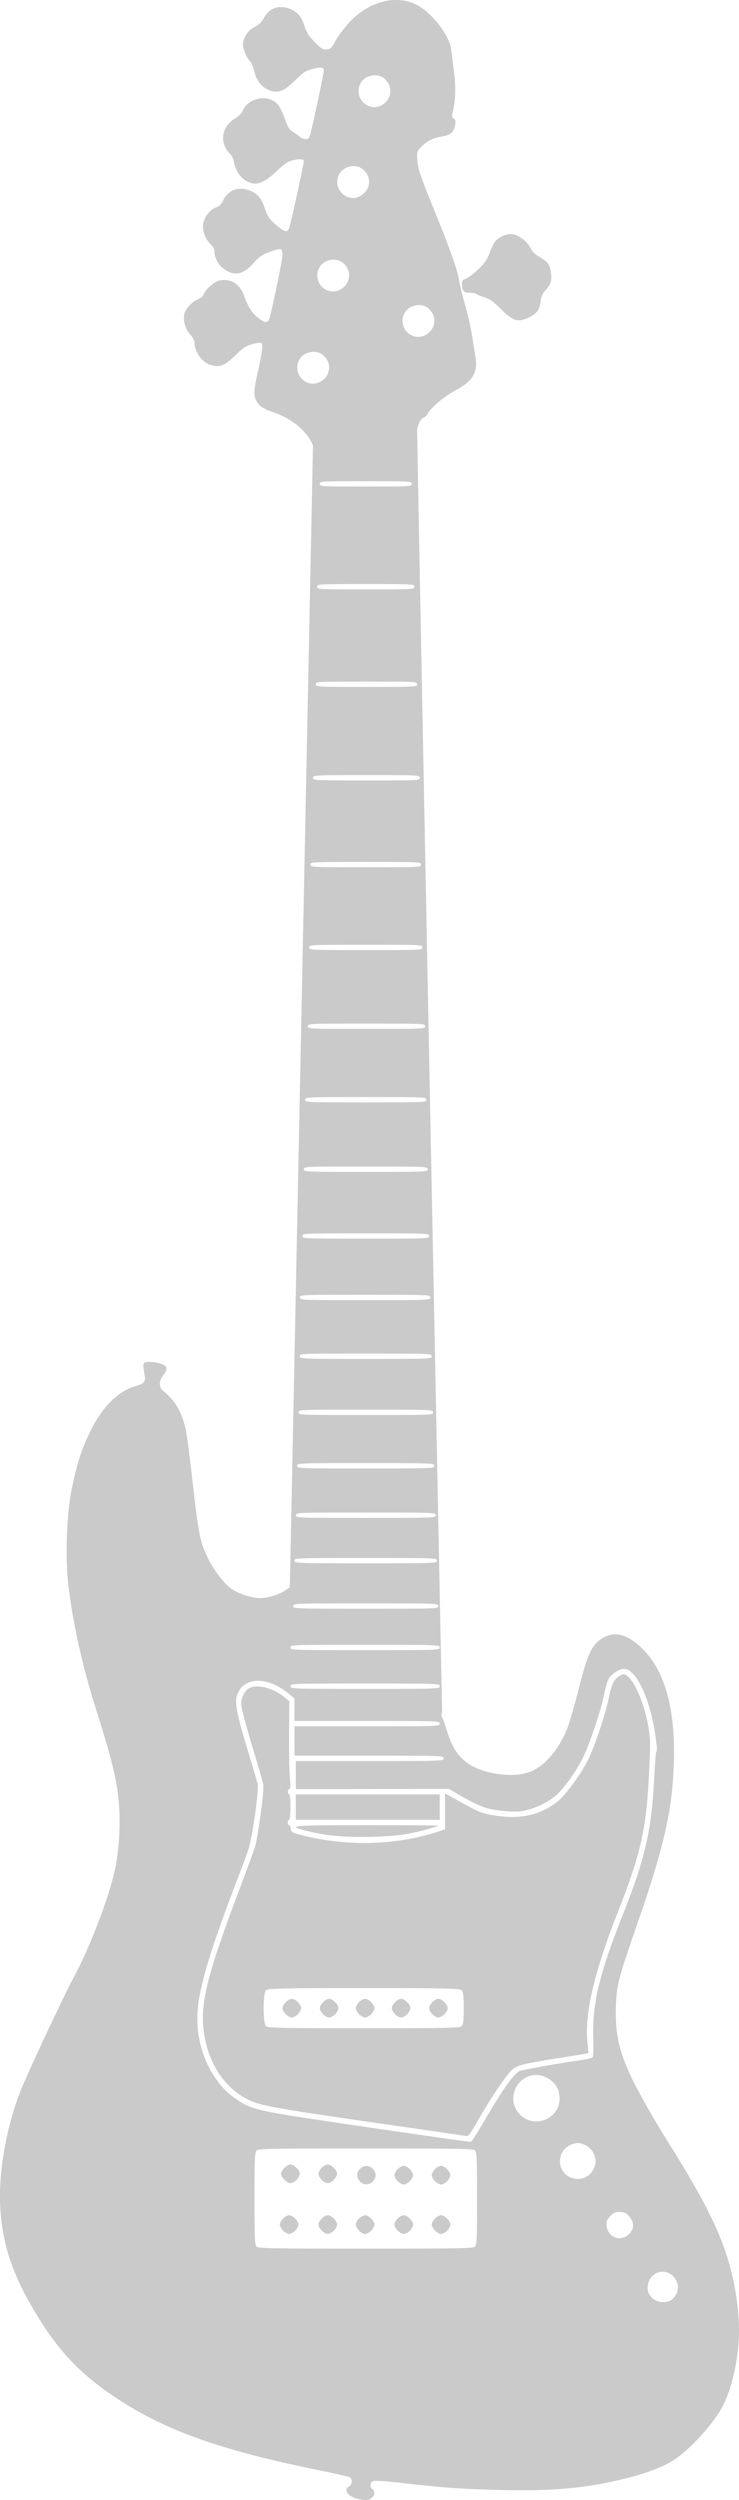 <?xml version="1.0" encoding="UTF-8" standalone="no"?>
<!-- Created with Inkscape (http://www.inkscape.org/) -->

<svg
   xmlns:dc="http://purl.org/dc/elements/1.1/"
   xmlns:cc="http://creativecommons.org/ns#"
   xmlns:rdf="http://www.w3.org/1999/02/22-rdf-syntax-ns#"
   xmlns:svg="http://www.w3.org/2000/svg"
   xmlns="http://www.w3.org/2000/svg"
   xmlns:sodipodi="http://sodipodi.sourceforge.net/DTD/sodipodi-0.dtd"
   xmlns:inkscape="http://www.inkscape.org/namespaces/inkscape"
   width="296"
   height="1000"
   viewBox="0 0 296 1000"
   id="svg2"
   version="1.1"
   inkscape:version="0.91 r13725"
   sodipodi:docname="bass-guitar-sandberg-california-tm-5.svg">
  <g
     id="layer1"
     transform="translate(12761.423,303.596)">
    <g
       transform="translate(197.479,221.669)"
       >
      <path
         fill="#cacacaff"
         d="m -12663.224,413.713 c -1.004,9.688 -3.446,18.609 -6.661,24.341 -4.021,7.169 -13.577,17.38 -19.706,21.056 -4.63,2.778 -11.412,5.273 -19.726,7.258 -15.55,3.713 -28.156,4.848 -48.636,4.38 -15.442,-0.353 -23.029,-0.884 -39.462,-2.762 -7.611,-0.87 -11.482,-1.111 -12.143,-0.757 -1.177,0.63 -1.264,2.245 -0.17,3.154 1.07,0.888 1.013,2.317 -0.133,3.342 -1.23,1.101 -2.043,1.221 -5.033,0.743 -4.299,-0.687 -6.784,-3.756 -4.175,-5.154 1.195,-0.64 1.435,-2.794 0.401,-3.587 -0.367,-0.282 -5.231,-1.427 -10.809,-2.545 -40.846,-8.189 -63.512,-16.244 -83.551,-29.693 -14.931,-10.02 -23.741,-19.71 -33.656,-37.016 -8.511,-14.855 -12.194,-27.886 -12.218,-43.225 -0.02,-12.873 2.926,-28.27 7.903,-41.308 2.632,-6.895 17.224,-38.091 21.713,-46.422 6.606,-12.256 14.254,-32.347 16.555,-43.488 1.338,-6.474 1.996,-15.811 1.628,-23.111 -0.533,-10.622 -2.322,-18.32 -9.627,-41.414 -5.501,-17.386 -9.469,-35.705 -10.991,-50.723 -1.004,-9.92 -0.406,-26.107 1.293,-35.045 2.219,-11.669 4.765,-19.258 9.119,-27.176 4.46,-8.112 10.285,-13.5 16.574,-15.33 3.574,-1.04 4.22,-1.79 3.771,-4.378 -0.837,-4.825 -0.746,-5.204 1.298,-5.359 1.028,-0.078 3.069,0.162 4.537,0.534 3.257,0.825 3.744,2.232 1.64,4.736 -1.776,2.114 -1.858,4.923 -0.182,6.233 4.798,3.745 7.569,8.41 9.124,15.358 0.461,2.057 1.692,11.365 2.736,20.683 1.895,16.905 2.752,22.277 4.206,26.371 2.426,6.83 7.593,14.328 11.782,17.099 2.965,1.962 7.821,3.446 11.275,3.446 2.897,0 7.471,-1.393 9.83,-2.994 l 1.898,-1.288 9.276,-456.669 c -2.014,-5.388 -8.031,-10.584 -15.161,-13.094 -4.377,-1.54 -5.984,-2.444 -6.939,-3.903 -1.825,-2.789 -1.82,-4.153 0.05,-12.689 1.899,-8.676 2.154,-10.883 1.315,-11.402 -0.284,-0.176 -1.87,0.034 -3.525,0.467 -2.527,0.661 -3.625,1.385 -6.854,4.52 -4.243,4.118 -6.088,4.853 -9.727,3.872 -3.435,-0.926 -6.599,-5.202 -6.599,-8.921 0,-0.869 -0.711,-2.211 -1.829,-3.449 -1.929,-2.139 -2.876,-5.643 -2.225,-8.239 0.492,-1.966 3.33,-4.955 5.424,-5.713 1.005,-0.364 1.974,-1.122 2.152,-1.684 0.631,-1.99 4.029,-5.158 6.144,-5.728 4.384,-1.182 8.323,1.038 10.051,5.663 1.858,4.969 3.112,7.004 5.546,9.001 2.701,2.216 3.911,2.403 4.626,0.714 0.819,-1.935 5.339,-23.805 5.339,-25.835 0,-1.139 -0.302,-1.969 -0.786,-2.155 -0.433,-0.166 -2.458,0.337 -4.5,1.118 -3.023,1.157 -4.167,1.952 -6.158,4.285 -3.08,3.61 -6.178,4.985 -9.075,4.027 -3.877,-1.281 -6.702,-4.842 -6.702,-8.45 0,-0.966 -0.517,-2.003 -1.407,-2.823 -2.253,-2.075 -3.562,-5.541 -3.145,-8.325 0.421,-2.807 2.74,-5.721 5.246,-6.589 1.199,-0.415 2.037,-1.262 2.81,-2.838 2.14,-4.361 6.509,-5.778 11.217,-3.637 2.805,1.276 4.157,3.044 5.564,7.277 0.963,2.896 1.617,3.839 4.243,6.116 3.423,2.968 4.603,3.298 5.346,1.491 0.566,-1.381 5.887,-25.648 5.887,-26.855 0,-0.964 -2.022,-1.047 -5.046,-0.207 -1.4,0.389 -3.293,1.73 -5.627,3.986 -4.354,4.208 -7.539,5.766 -10.253,5.015 -3.706,-1.024 -6.267,-4.187 -7.133,-8.805 -0.221,-1.179 -0.916,-2.512 -1.584,-3.038 -0.654,-0.516 -1.596,-1.953 -2.092,-3.193 -1.61,-4.03 0.114,-8.459 4.236,-10.878 1.32,-0.774 2.577,-2.024 2.955,-2.937 2.212,-5.346 10.061,-6.911 14.003,-2.792 0.78,0.815 2.089,3.396 2.911,5.736 1.234,3.517 1.817,4.461 3.36,5.439 1.028,0.651 2.29,1.561 2.803,2.021 0.513,0.46 1.525,0.836 2.248,0.836 1.069,0 1.412,-0.374 1.839,-2.004 1.125,-4.285 5.387,-24.303 5.387,-25.299 0,-1.526 -1.005,-1.696 -4.561,-0.768 -2.681,0.699 -3.683,1.344 -6.637,4.271 -4.337,4.296 -6.639,5.365 -9.752,4.526 -3.396,-0.915 -5.982,-3.82 -6.847,-7.692 -0.391,-1.748 -1.166,-3.635 -1.723,-4.192 -1.695,-1.697 -3.173,-5.633 -2.819,-7.506 0.516,-2.736 2.285,-5.09 4.713,-6.271 1.623,-0.79 2.682,-1.836 3.696,-3.653 2.303,-4.13 6.366,-5.362 10.895,-3.303 2.766,1.258 4.236,3.14 5.417,6.931 0.711,2.284 1.672,3.76 3.984,6.119 2.655,2.709 3.272,3.087 4.8,2.939 1.544,-0.149 1.976,-0.578 3.629,-3.592 1.032,-1.882 3.522,-5.189 5.533,-7.348 7.841,-8.419 19.018,-11.181 27.203,-6.721 6.054,3.299 12.769,12.058 13.447,17.539 0.178,1.443 0.689,5.36 1.134,8.704 0.819,6.158 0.663,12.026 -0.432,16.335 -0.452,1.776 -0.393,2.215 0.377,2.778 0.697,0.511 0.832,1.109 0.566,2.529 -0.551,2.936 -1.801,4.037 -5.211,4.585 -3.714,0.598 -6.027,1.74 -8.373,4.136 -1.737,1.774 -1.786,1.944 -1.573,5.405 0.217,3.534 1.353,6.784 8.251,23.613 4.241,10.346 7.631,19.861 8.212,23.053 0.736,4.041 1.048,5.321 3.163,13.018 0.889,3.233 1.984,8.283 2.432,11.222 0.448,2.939 1.04,6.756 1.316,8.482 0.872,5.455 -1.525,9.222 -8.025,12.608 -4.339,2.26 -9.833,6.848 -11.15,9.31 -0.405,0.758 -1.2,1.526 -1.768,1.706 -1.208,0.384 -2.571,3.342 -2.503,5.437 0.423,29.567 9.97,514.338 10.016,512.2 -0.377,0.969 -0.392,1.698 -0.05,2.138 0.288,0.367 1.061,2.465 1.718,4.662 2.125,7.114 4.579,10.98 8.828,13.907 6.164,4.246 17.997,5.817 24.681,3.278 5.835,-2.217 11.767,-9.176 15.018,-17.617 0.885,-2.296 2.935,-9.397 4.556,-15.782 3.368,-13.269 4.98,-16.924 8.617,-19.539 5.231,-3.761 10.857,-2.421 17.264,4.109 8.83,9.002 12.918,24.403 12.159,45.819 -0.654,18.524 -3.916,32.866 -14.286,62.808 -8.004,23.11 -8.556,25.173 -8.887,33.195 -0.439,10.625 0.909,17.55 5.339,27.439 2.518,5.62 9.283,17.71 14.802,26.452 15.285,24.213 22.029,37.754 25.681,51.565 2.944,11.13 4.077,22.636 3.13,31.772 z m -25.925,-28.348 c -3.952,-4.129 -10.358,-1.27 -10.358,4.622 0,2.898 2.815,5.584 5.853,5.584 2.777,0 4.053,-0.67 5.413,-2.84 1.434,-2.288 1.061,-5.308 -0.908,-7.367 z m -7.398,-217.439 c -2.144,-14.137 -7.706,-25.65 -12.389,-25.65 -1.754,0 -4.651,1.774 -6.004,3.676 -0.573,0.805 -1.438,3.613 -1.924,6.241 -0.991,5.357 -4.708,16.852 -7.695,23.796 -2.22,5.16 -7.008,12.296 -10.832,16.145 -3.025,3.044 -8.92,6.013 -13.708,6.904 -2.554,0.475 -4.679,0.473 -8.998,-0.011 -6.113,-0.684 -8.85,-1.711 -16.835,-6.318 l -4.17,-2.405 -30.658,0.049 -30.659,0.049 0,-5.627 0,-5.627 29.623,0 c 29.268,0 29.624,-0.013 29.624,-1.069 0,-1.056 -0.356,-1.069 -29.89,-1.069 l -29.89,0 0,-5.878 0,-5.878 29.089,0 c 28.734,0 29.09,-0.013 29.09,-1.069 0,-1.056 -0.356,-1.069 -29.09,-1.069 l -29.089,0 0,-4.534 0,-4.534 -3.07,-2.419 c -7.365,-5.805 -15.825,-6.107 -19.061,-0.68 -2.263,3.798 -1.771,6.895 4.225,26.596 1.567,5.143 3.007,10.111 3.203,11.039 0.469,2.233 -2.151,20.848 -3.561,25.299 -0.606,1.91 -2.538,7.201 -4.294,11.756 -9.288,24.093 -13.807,38.062 -15.62,48.29 -2.085,11.754 0.405,23.509 6.909,32.635 2.705,3.795 5.081,6.022 9.334,8.745 4.105,2.629 7.677,3.622 20.6,5.728 11.327,1.846 70.203,10.408 71.57,10.408 0.829,0 1.355,-0.791 7.868,-11.836 5.583,-9.471 10.123,-15.673 12.025,-16.432 1.366,-0.545 15.65,-3.097 24.362,-4.353 2.348,-0.338 4.53,-0.827 4.845,-1.086 0.383,-0.313 0.495,-2.881 0.333,-7.65 -0.468,-13.841 2.429,-25.848 12.105,-50.144 8.677,-21.79 11.257,-33.117 12.309,-54.042 0.278,-5.543 0.64,-10.213 0.803,-10.376 0.458,-0.459 0.355,-2.095 -0.48,-7.6 z m -2.472,17.902 c -1.107,20.985 -3.389,30.843 -12.498,53.972 -9.522,24.176 -13.362,40.861 -12.052,52.369 0.233,2.057 0.39,3.79 0.347,3.849 -0.04,0.06 -4.151,0.744 -9.13,1.521 -17.724,2.764 -19.416,3.188 -21.755,5.446 -2.457,2.373 -8.4,11.246 -13.434,20.059 -3.552,6.219 -3.615,6.29 -5.277,6.002 -0.925,-0.16 -15.128,-2.223 -31.562,-4.583 -44.331,-6.367 -50.165,-7.411 -55.112,-9.859 -9.731,-4.814 -16.241,-14.901 -17.85,-27.654 -1.379,-10.94 1.59,-22.741 13.952,-55.432 3.167,-8.376 6.133,-16.432 6.591,-17.902 1.19,-3.817 3.733,-22.545 3.37,-24.813 -0.168,-1.048 -1.405,-5.513 -2.751,-9.921 -4.095,-13.419 -6.123,-20.944 -6.123,-22.724 0,-2.416 1.495,-5.247 3.249,-6.155 3.362,-1.741 9.748,-0.06 14.26,3.753 l 1.762,1.489 -0.08,12.888 c -0.05,7.088 0.09,14.992 0.313,17.564 0.286,3.371 0.227,4.676 -0.21,4.676 -0.334,0 -0.607,0.481 -0.607,1.069 0,0.588 0.24,1.069 0.533,1.069 0.319,0 0.534,2.048 0.534,5.077 0,3.028 -0.215,5.077 -0.534,5.077 -0.293,0 -0.533,0.481 -0.533,1.069 0,0.588 0.224,1.069 0.498,1.069 0.274,0 0.574,0.661 0.667,1.47 0.158,1.374 0.478,1.547 4.907,2.66 16.055,4.034 33.778,4 49.171,-0.094 2.643,-0.703 5.465,-1.532 6.272,-1.842 l 1.468,-0.564 0,-7.168 0,-7.168 7.076,3.923 c 6.156,3.413 7.691,4.03 11.812,4.75 10.883,1.9 18.911,0.239 26.156,-5.412 3.336,-2.602 9.954,-11.749 12.563,-17.36 2.816,-6.059 6.671,-17.743 7.989,-24.208 1.129,-5.537 2.12,-7.482 4.507,-8.837 1.064,-0.604 1.643,-0.658 2.35,-0.217 4.647,2.896 9.822,18.185 9.661,28.539 -0.04,2.498 -0.262,8.149 -0.495,12.558 z m -74.985,85.004 c -0.747,-0.748 -5.038,-0.84 -39.193,-0.84 -34.156,0 -38.446,0.092 -39.193,0.84 -1.224,1.225 -1.224,13.127 0,14.352 0.747,0.748 5.037,0.84 39.193,0.84 34.155,0 38.446,-0.092 39.193,-0.84 0.668,-0.669 0.839,-2.128 0.839,-7.176 0,-5.048 -0.171,-6.507 -0.839,-7.176 z m -6.876,9.605 c -0.721,0.721 -1.813,1.312 -2.427,1.312 -0.614,0 -1.706,-0.59 -2.426,-1.312 -0.721,-0.721 -1.31,-1.814 -1.31,-2.429 0,-0.615 0.589,-1.708 1.31,-2.429 0.72,-0.721 1.812,-1.312 2.426,-1.312 1.441,0 3.736,2.299 3.736,3.741 0,0.615 -0.589,1.708 -1.309,2.429 z m -14.946,0 c -0.72,0.721 -1.812,1.312 -2.426,1.312 -0.613,0 -1.705,-0.59 -2.426,-1.312 -0.721,-0.721 -1.311,-1.814 -1.311,-2.429 0,-0.615 0.59,-1.708 1.311,-2.429 0.721,-0.721 1.813,-1.312 2.426,-1.312 1.44,0 3.736,2.299 3.736,3.741 0,0.615 -0.589,1.708 -1.31,2.429 z m -14.411,0 c -0.72,0.721 -1.812,1.312 -2.426,1.312 -0.614,0 -1.706,-0.59 -2.427,-1.312 -0.72,-0.721 -1.31,-1.814 -1.31,-2.429 0,-0.615 0.59,-1.708 1.31,-2.429 0.721,-0.721 1.813,-1.312 2.427,-1.312 1.44,0 3.736,2.299 3.736,3.741 0,0.615 -0.589,1.708 -1.31,2.429 z m -14.411,0 c -0.721,0.721 -1.813,1.312 -2.427,1.312 -0.614,0 -1.706,-0.59 -2.426,-1.312 -0.721,-0.721 -1.31,-1.814 -1.31,-2.429 0,-0.615 0.589,-1.708 1.31,-2.429 0.72,-0.721 1.812,-1.312 2.426,-1.312 1.441,0 3.736,2.299 3.736,3.741 0,0.615 -0.589,1.708 -1.309,2.429 z m -14.946,0 c -0.72,0.721 -1.812,1.312 -2.426,1.312 -1.44,0 -3.737,-2.299 -3.737,-3.741 0,-1.442 2.297,-3.741 3.737,-3.741 1.44,0 3.736,2.299 3.736,3.741 0,0.615 -0.589,1.708 -1.31,2.429 z m 27.998,-77.776 -28.823,0 0,-5.077 0,-5.077 28.823,0 28.823,0 0,5.077 0,5.077 z m 24.153,3.685 c -7.862,2.207 -12.098,2.793 -22.4,3.097 -10.816,0.319 -18.437,-0.377 -26.537,-2.423 -7.992,-2.019 -5.773,-2.221 24.473,-2.221 15.73,0 28.6,0.087 28.6,0.193 0,0.106 -1.861,0.716 -4.136,1.354 z m 80.518,154.913 c -1.28,-1.434 -1.933,-1.733 -3.791,-1.733 -1.874,0 -2.508,0.297 -3.851,1.8 -1.394,1.562 -1.568,2.091 -1.313,3.995 0.605,4.515 5.728,6.256 8.941,3.039 2.126,-2.128 2.132,-4.729 0.01,-7.101 z m -14.374,-25.504 c -1.125,-2.099 -3.889,-3.774 -6.231,-3.774 -2.34,0 -5.106,1.675 -6.229,3.774 -1.89,3.527 -0.648,7.831 2.793,9.678 3.523,1.891 7.822,0.647 9.667,-2.797 0.536,-1.001 0.975,-2.55 0.975,-3.441 0,-0.891 -0.439,-2.439 -0.975,-3.441 z m -14.004,-24.98 c -1.284,-3.404 -5.096,-6.047 -8.72,-6.047 -8,0 -12.257,9.592 -6.895,15.534 5.595,6.201 16.074,2.302 16.162,-6.014 0.01,-1.083 -0.234,-2.646 -0.547,-3.473 z m -33.364,24.184 c -0.748,-0.75 -5.449,-0.84 -43.73,-0.84 -38.28,0 -42.981,0.09 -43.729,0.84 -0.731,0.731 -0.84,3.221 -0.84,19.199 0,15.978 0.109,18.469 0.84,19.199 0.748,0.749 5.449,0.84 43.729,0.84 38.281,0 42.982,-0.09 43.73,-0.84 0.73,-0.731 0.839,-3.221 0.839,-19.199 0,-15.978 -0.109,-18.469 -0.839,-19.199 z m -11.146,32.049 c -0.721,0.721 -1.813,1.312 -2.427,1.312 -1.439,0 -3.736,-2.299 -3.736,-3.741 0,-1.442 2.297,-3.741 3.736,-3.741 1.44,0 3.737,2.299 3.737,3.741 0,0.615 -0.59,1.708 -1.31,2.429 z m 0,-19.772 c -0.721,0.721 -1.813,1.312 -2.427,1.312 -0.613,0 -1.705,-0.59 -2.425,-1.312 -0.721,-0.721 -1.311,-1.814 -1.311,-2.429 0,-0.615 0.59,-1.708 1.311,-2.429 0.72,-0.721 1.812,-1.312 2.425,-1.312 1.44,0 3.737,2.299 3.737,3.741 0,0.615 -0.59,1.708 -1.31,2.429 z m -14.945,19.772 c -0.72,0.721 -1.812,1.312 -2.426,1.312 -1.441,0 -3.737,-2.299 -3.737,-3.741 0,-1.442 2.296,-3.741 3.737,-3.741 1.44,0 3.736,2.299 3.736,3.741 0,0.615 -0.589,1.708 -1.31,2.429 z m 0,-19.772 c -0.72,0.721 -1.812,1.312 -2.426,1.312 -0.614,0 -1.706,-0.59 -2.427,-1.312 -0.72,-0.721 -1.31,-1.814 -1.31,-2.429 0,-0.615 0.59,-1.708 1.31,-2.429 0.721,-0.721 1.813,-1.312 2.427,-1.312 1.44,0 3.736,2.299 3.736,3.741 0,0.615 -0.589,1.708 -1.31,2.429 z m -14.871,0.15 c -1.602,1.507 -3.62,1.478 -5.076,-0.075 -1.506,-1.605 -1.476,-3.624 0.07,-5.083 1.603,-1.507 3.621,-1.478 5.077,0.075 1.506,1.605 1.476,3.624 -0.08,5.083 z m -0.608,19.622 c -0.72,0.721 -1.812,1.312 -2.426,1.312 -1.441,0 -3.737,-2.299 -3.737,-3.741 0,-1.442 2.296,-3.741 3.737,-3.741 1.44,0 3.736,2.299 3.736,3.741 0,0.615 -0.589,1.708 -1.31,2.429 z m -14.946,0 c -0.72,0.721 -1.812,1.312 -2.426,1.312 -1.439,0 -3.736,-2.299 -3.736,-3.741 0,-1.442 2.297,-3.741 3.736,-3.741 1.44,0 3.737,2.299 3.737,3.741 0,0.615 -0.59,1.708 -1.311,2.429 z m 0,-20.306 c -0.72,0.721 -1.812,1.312 -2.426,1.312 -0.613,0 -1.705,-0.59 -2.425,-1.312 -0.721,-0.721 -1.311,-1.814 -1.311,-2.429 0,-0.615 0.59,-1.708 1.311,-2.429 0.72,-0.721 1.812,-1.312 2.425,-1.312 1.44,0 3.737,2.299 3.737,3.741 0,0.615 -0.59,1.708 -1.311,2.429 z m -14.944,0 c -0.721,0.721 -1.813,1.312 -2.427,1.312 -1.44,0 -3.736,-2.299 -3.736,-3.741 0,-1.442 2.296,-3.741 3.736,-3.741 1.441,0 3.736,2.299 3.736,3.741 0,0.615 -0.589,1.708 -1.309,2.429 z m -0.535,20.306 c -0.72,0.721 -1.812,1.312 -2.426,1.312 -0.613,0 -1.705,-0.59 -2.425,-1.312 -0.721,-0.721 -1.311,-1.814 -1.311,-2.429 0,-0.615 0.59,-1.708 1.311,-2.429 0.72,-0.721 1.812,-1.312 2.425,-1.312 0.614,0 1.706,0.59 2.426,1.312 0.721,0.721 1.311,1.814 1.311,2.429 0,0.615 -0.59,1.708 -1.311,2.429 z m 27.999,-218.853 c -29.535,0 -29.891,0.013 -29.891,1.069 0,1.056 0.356,1.069 29.891,1.069 29.534,0 29.89,-0.013 29.89,-1.069 0,-1.056 -0.356,-1.069 -29.89,-1.069 z m 0,-15.497 c -29.535,0 -29.891,0.013 -29.891,1.069 0,1.056 0.356,1.069 29.891,1.069 29.534,0 29.89,-0.013 29.89,-1.069 0,-1.056 -0.356,-1.069 -29.89,-1.069 z m 0.266,-16.566 c -28.733,0 -29.09,0.013 -29.09,1.069 0,1.056 0.357,1.069 29.09,1.069 28.735,0 29.09,-0.013 29.09,-1.069 0,-1.056 -0.355,-1.069 -29.09,-1.069 z m 0,-18.169 c -28.2,0 -28.555,0.013 -28.555,1.069 0,1.055 0.355,1.069 28.555,1.069 28.2,0 28.556,-0.013 28.556,-1.069 0,-1.055 -0.356,-1.069 -28.556,-1.069 z m 0,-18.169 c -27.665,0 -28.022,0.014 -28.022,1.069 0,1.055 0.357,1.069 28.022,1.069 27.667,0 28.023,-0.014 28.023,-1.069 0,-1.055 -0.356,-1.069 -28.023,-1.069 z m 0,-19.772 c -27.132,0 -27.488,0.014 -27.488,1.069 0,1.055 0.356,1.069 27.488,1.069 27.133,0 27.489,-0.014 27.489,-1.069 0,-1.055 -0.356,-1.069 -27.489,-1.069 z m 26.616,-460.079 c -1.774,-3.006 -5.138,-3.972 -8.411,-2.417 -4.491,2.134 -4.666,8.56 -0.303,11.141 5.514,3.26 11.97,-3.204 8.714,-8.724 z m -26.616,438.704 c -26.598,0 -26.954,0.014 -26.954,1.069 0,1.055 0.356,1.069 26.954,1.069 26.599,0 26.955,-0.014 26.955,-1.069 0,-1.055 -0.356,-1.069 -26.955,-1.069 z m 0,-22.444 c -26.064,0 -26.421,0.015 -26.421,1.069 0,1.054 0.357,1.069 26.421,1.069 26.066,0 26.421,-0.015 26.421,-1.069 0,-1.054 -0.355,-1.069 -26.421,-1.069 z m -0.266,-23.513 c -25.798,0 -26.155,0.015 -26.155,1.069 0,1.054 0.357,1.069 26.155,1.069 25.798,0 26.153,-0.015 26.153,-1.069 0,-1.054 -0.355,-1.069 -26.153,-1.069 z m 0.266,-24.581 c -24.997,0 -25.353,0.015 -25.353,1.069 0,1.054 0.356,1.069 25.353,1.069 24.998,0 25.354,-0.015 25.354,-1.069 0,-1.054 -0.356,-1.069 -25.354,-1.069 z m 0,-26.719 c -24.463,0 -24.82,0.015 -24.82,1.069 0,1.053 0.357,1.069 24.82,1.069 24.465,0 24.82,-0.015 24.82,-1.069 0,-1.053 -0.355,-1.069 -24.82,-1.069 z m 0,-27.788 c -23.93,0 -24.285,0.015 -24.285,1.069 0,1.053 0.355,1.069 24.285,1.069 23.93,0 24.286,-0.015 24.286,-1.069 0,-1.053 -0.356,-1.069 -24.286,-1.069 z m 0.267,-29.391 c -23.129,0 -23.485,0.016 -23.485,1.069 0,1.053 0.356,1.069 23.485,1.069 23.13,0 23.486,-0.016 23.486,-1.069 0,-1.053 -0.356,-1.069 -23.486,-1.069 z m -0.267,-31.528 c -22.328,0 -22.684,0.017 -22.684,1.069 0,1.052 0.356,1.069 22.684,1.069 22.329,0 22.685,-0.017 22.685,-1.069 0,-1.052 -0.356,-1.069 -22.685,-1.069 z m 0,-33.132 c -21.794,0 -22.151,0.017 -22.151,1.069 0,1.052 0.357,1.069 22.151,1.069 21.796,0 22.151,-0.017 22.151,-1.069 0,-1.052 -0.355,-1.069 -22.151,-1.069 z m 0.267,-34.735 c -20.994,0 -21.35,0.018 -21.35,1.069 0,1.051 0.356,1.069 21.35,1.069 20.994,0 21.35,-0.018 21.35,-1.069 0,-1.051 -0.356,-1.069 -21.35,-1.069 z m 0,-37.407 c -19.927,0 -20.282,0.019 -20.282,1.069 0,1.05 0.355,1.069 20.282,1.069 19.928,0 20.283,-0.019 20.283,-1.069 0,-1.05 -0.355,-1.069 -20.283,-1.069 z m -0.267,-39.01 c -19.125,0 -19.482,0.019 -19.482,1.069 0,1.049 0.357,1.069 19.482,1.069 19.127,0 19.483,-0.019 19.483,-1.069 0,-1.049 -0.356,-1.069 -19.483,-1.069 z m 0,-41.147 c -18.058,0 -18.414,0.021 -18.414,1.069 0,1.048 0.356,1.069 18.414,1.069 18.059,0 18.415,-0.021 18.415,-1.069 0,-1.048 -0.356,-1.069 -18.415,-1.069 z m 9.002,-159.224 c -1.773,-3.006 -5.137,-3.972 -8.41,-2.417 -4.492,2.134 -4.667,8.56 -0.303,11.141 5.514,3.261 11.97,-3.204 8.713,-8.724 z m -8.54,36.338 c -1.773,-3.006 -5.137,-3.972 -8.41,-2.417 -4.492,2.134 -4.667,8.56 -0.303,11.141 5.513,3.261 11.97,-3.204 8.713,-8.724 z m -8.006,37.407 c -1.774,-3.006 -5.138,-3.972 -8.411,-2.417 -4.491,2.134 -4.666,8.56 -0.303,11.141 5.514,3.26 11.97,-3.204 8.714,-8.724 z m -8.007,36.872 c -1.774,-3.006 -5.137,-3.972 -8.411,-2.417 -4.491,2.134 -4.665,8.56 -0.302,11.141 5.513,3.26 11.97,-3.204 8.713,-8.724 z m 89.442,-30.481 c -0.306,0.735 -1.236,2.057 -2.065,2.939 -1.077,1.144 -1.585,2.328 -1.772,4.134 -0.364,3.474 -1.581,5.085 -5.04,6.671 -4.146,1.9 -6.137,1.245 -10.964,-3.607 -2.778,-2.792 -4.277,-3.855 -6.419,-4.551 -1.537,-0.499 -3.023,-1.119 -3.302,-1.376 -0.279,-0.258 -1.36,-0.472 -2.402,-0.477 -2.62,-0.011 -3.218,-0.536 -3.368,-2.952 -0.116,-1.889 0.03,-2.143 1.473,-2.651 0.881,-0.309 3.096,-1.966 4.923,-3.683 2.487,-2.339 3.6,-3.87 4.435,-6.103 0.613,-1.64 1.52,-3.679 2.016,-4.531 1.103,-1.893 4.24,-3.585 6.649,-3.585 2.618,0 6.304,2.557 7.826,5.427 0.888,1.677 1.997,2.789 3.686,3.696 1.329,0.714 2.886,1.941 3.461,2.727 1.213,1.657 1.682,5.963 0.863,7.922 z"
         id="path27398"
         inkscape:connector-curvature="0"
         sodipodi:nodetypes="csssssscccscssssssssssssssccsssssssscccssccscsssccssccsscsssssccccssscscsccscccccssscsscccscssssccscsccsssssssccccsccccsscsssssssssccssscscscsssscscccccssscccssscccsssssssssssscscssscccssscssssssssccsssccscssssssscssccccssssscccscsccscscssssssssssssssssssssssssssssssssssssssccccccccccssssccsscscccscscsccsscccscssscscssssssssssssssssssssssssssssssscsssssssssssssssssssssssssssssssssssssssssssssssssssssssssssssssssssscssssssssssssssssssssssssssssssssssssssssssssssssssssssssssssssssssscssscsssccssscscscsscccscsscsscsc" />
    </g>
  </g>
</svg>
